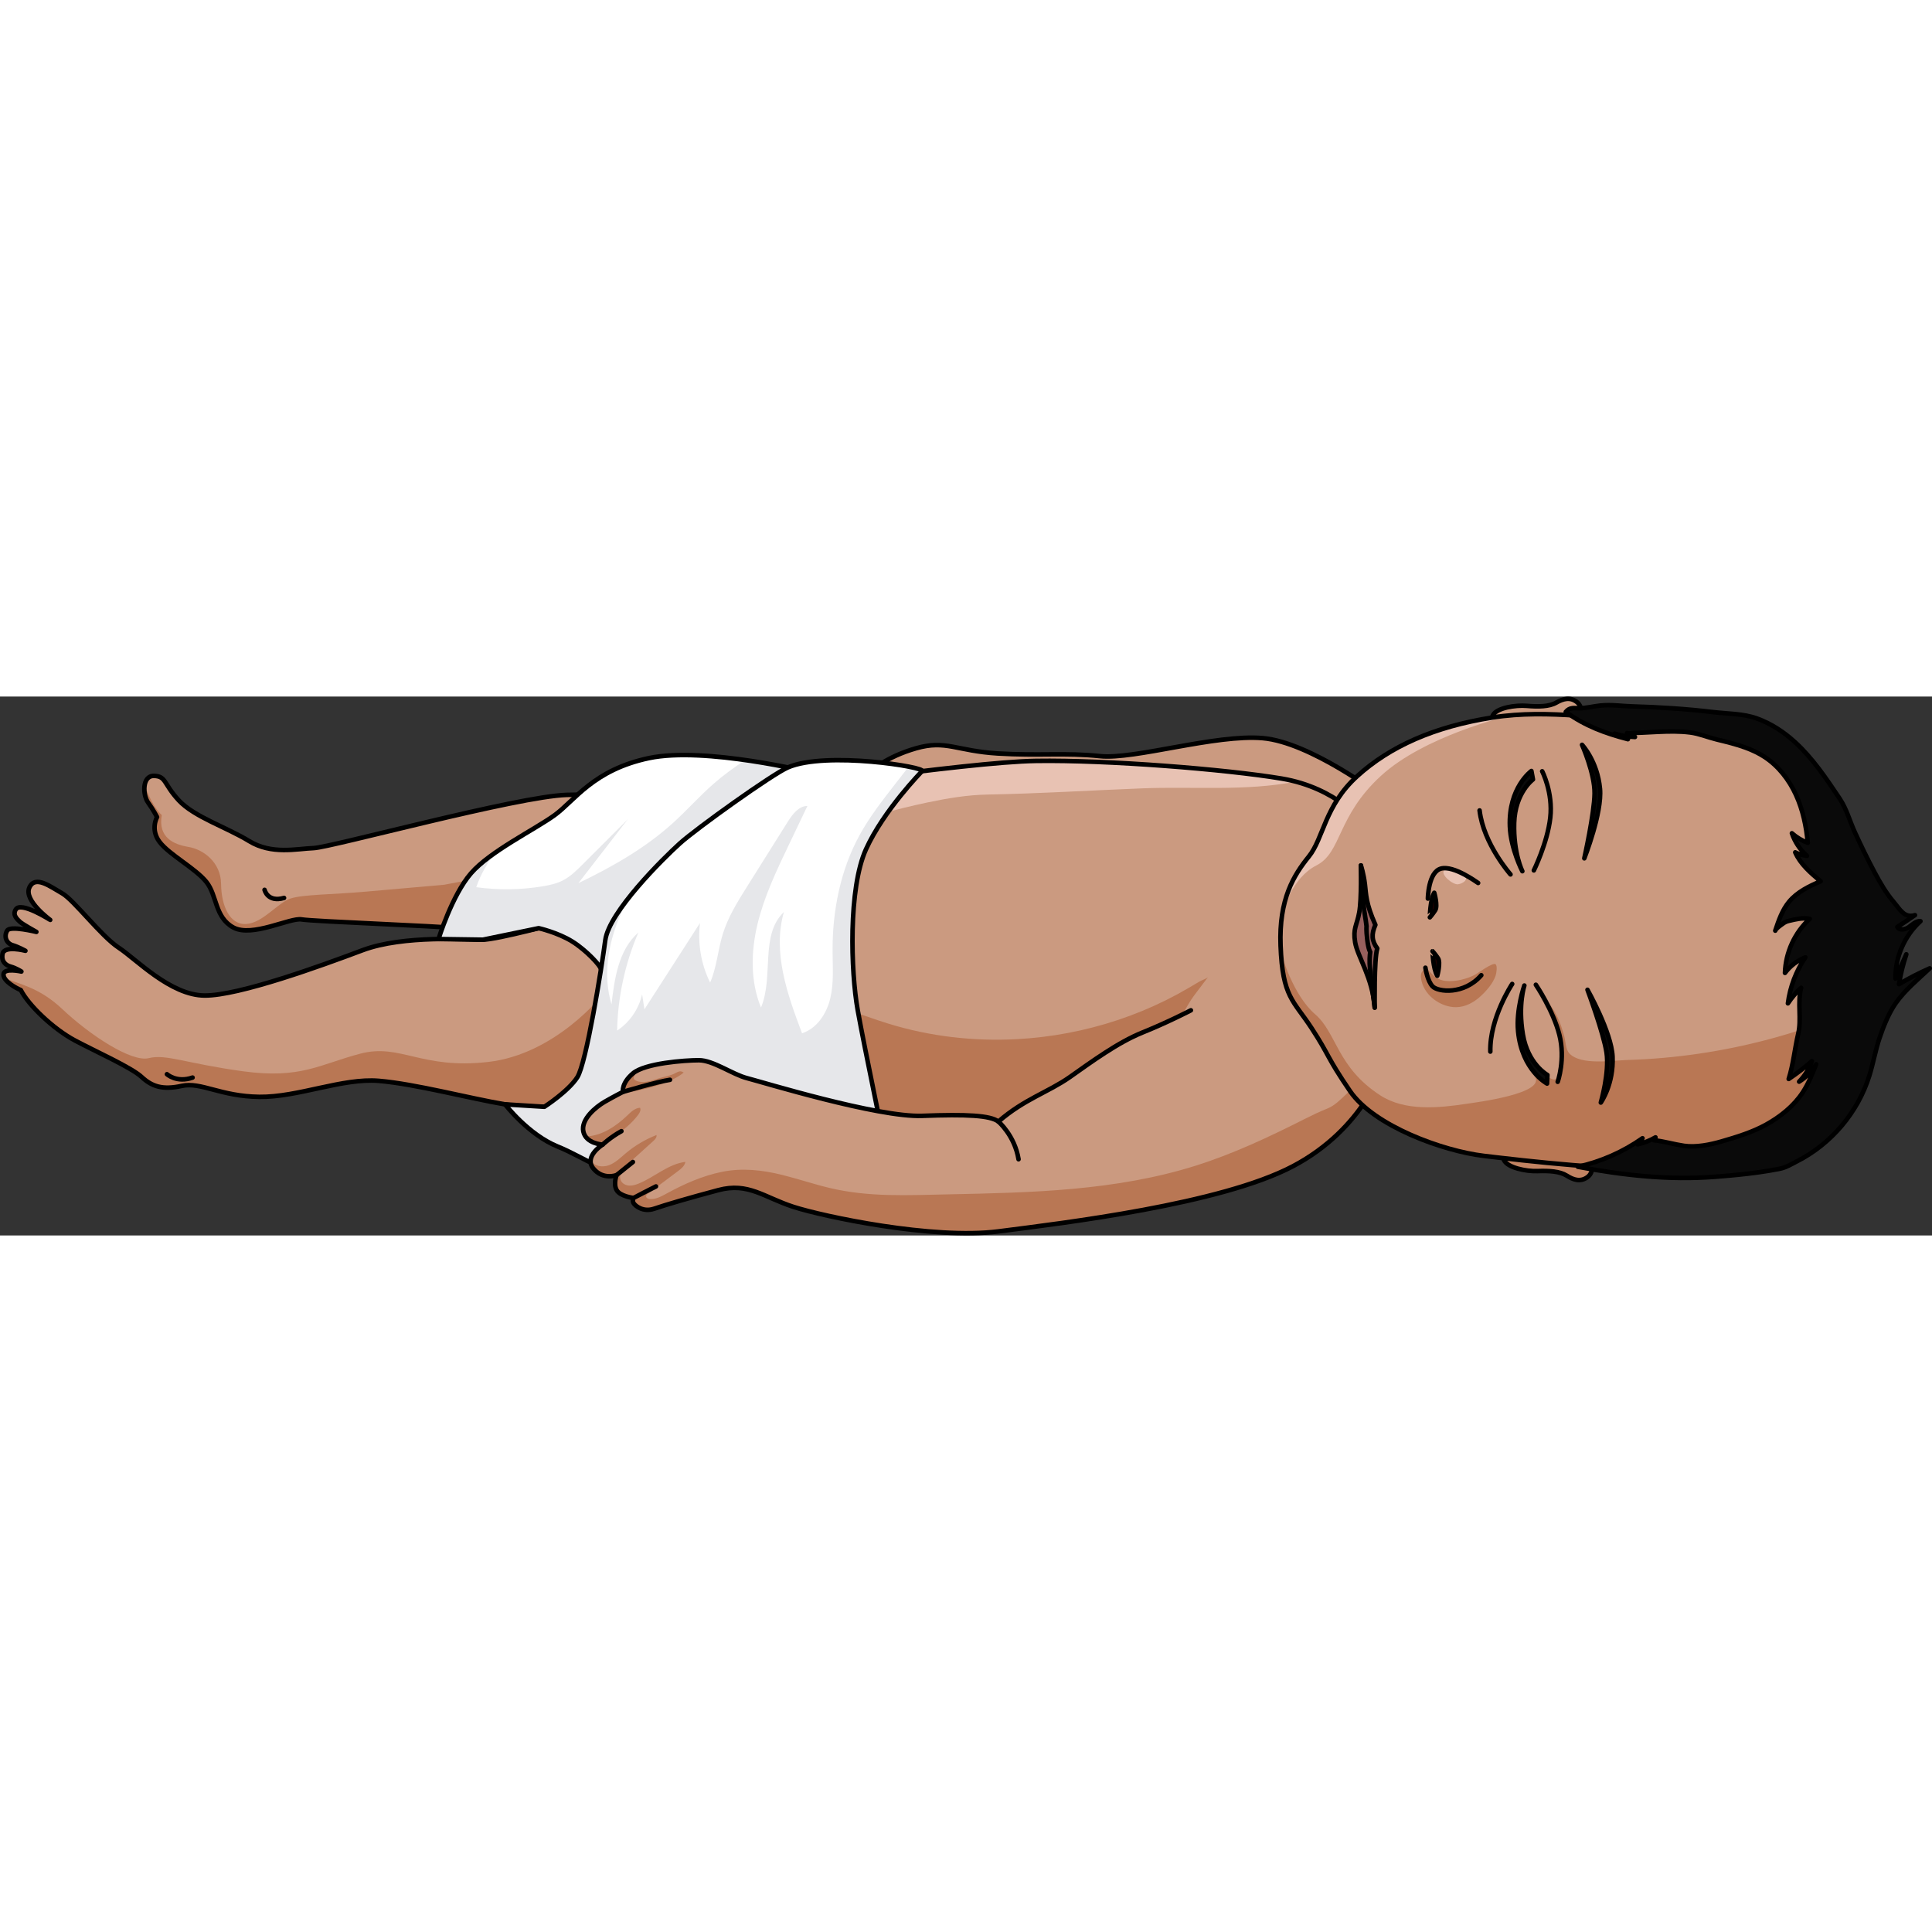 <?xml version="1.0" encoding="utf-8"?>
<!-- Created by: Science Figures, www.sciencefigures.org, Generator: Science Figures Editor -->
<svg version="1.1" id="Layer_1" xmlns="http://www.w3.org/2000/svg" xmlns:xlink="http://www.w3.org/1999/xlink" 
	 width="800px" height="800px" viewBox="0 0 424.974 118.543" enable-background="new 0 0 424.974 118.543"
	 xml:space="preserve">
<rect x="0" y="0" width="424.974" height="118.543" fill="#333333" stroke="none"/>
<g>
	<g>
		<path fill="#CB9A80" d="M303.55,21.7c0,0-15.354-11.637-25.771-12.547c-10.417-0.91-28.227,4.755-35.83,3.955
			c-7.603-0.8-13.389-0.034-22.489-0.588c-9.1-0.554-11.375-3.027-17.96-1.136s-10.075,5.002-11.098,5.982
			c0,0-7.203,2.861-7.712,5.266s4.221,5.802,4.221,5.802l85.21,2.4l10.48,2.007l10.543,1.015l8.411-4.722l3.272-6.861"/>
		<path fill="#B97754" d="M295.817,26.135c0,0-11.161-6.898-17.804-8.234s-18.838-3.11-35.883-1.321
			c-17.045,1.789-29.214-0.071-35.604,0.235c-3.257,0.156-9.852,0.106-15.539,0.019c-0.242,0.212-0.44,0.395-0.584,0.533
			c0,0-6.033,2.402-7.437,4.654l1.742,4.511c1.089,1.099,2.205,1.903,2.205,1.903l85.21,2.4l10.48,2.008l9.806,0.944L295.817,26.135
			z"/>
		<path fill="none" stroke="#000000" stroke-linecap="round" stroke-linejoin="round" stroke-miterlimit="10" d="M303.55,21.7
			c0,0-15.354-11.637-25.771-12.547c-10.417-0.91-28.227,4.755-35.83,3.955c-7.603-0.8-13.389-0.034-22.489-0.588
			c-9.1-0.554-11.375-3.027-17.96-1.136s-10.075,5.002-11.098,5.982c0,0-7.203,2.861-7.712,5.266s4.221,5.802,4.221,5.802l85.21,2.4
			l10.48,2.007l10.543,1.015l8.411-4.722l3.272-6.861"/>
	</g>
	<g>
		<g>
			<g>
				<g>
					<path fill="#CB9A80" d="M300.039,44.054l0.067-16.109c0,0-5.883-7.855-18.208-9.906s-38.339-4.119-53.999-3.881
						s-62.033,7.412-66.888,7.597c-4.856,0.185-26.336-0.412-36.326-0.122c-10.824,0.313-51.912,11.559-55.689,11.703
						c-3.777,0.144-9.228,1.502-14.208-1.55s-12.089-5.302-15.471-8.955s-2.724-5.299-5.428-5.376
						c-2.704-0.077-2.475,4.256-1.321,5.852c1.154,1.596,1.981,3.205,1.981,3.205s-1.538,2.683,0.536,5.447
						c2.074,2.764,7.876,5.822,10.286,8.792s1.829,7.803,5.96,10.05c4.131,2.248,12.489-2.226,15.021-1.776
						c2.532,0.45,30.252,1.452,33.981,1.936c3.728,0.483,31.173-8.174,30.791-6.738s-7.665,5.432-7.665,5.432
						s-14.069,3.817-17.239,3.829c-3.17,0.012-17.427-1.084-26.481,2.323S52.566,65.809,45.02,65.769S29.954,57.76,26.113,55.248
						c-3.842-2.512-9.874-10.513-12.435-11.958c-2.561-1.445-5.95-4.096-7.224-1.26s4.587,7.103,4.587,7.103
						S4.587,44.98,3.46,46.841c-0.77,1.271,0.386,2.176,0.905,2.693c0.52,0.517,3.634,2.237,3.634,2.237s-5.727-1.428-6.41-0.303
						c-0.83,1.366-0.114,2.842,1.166,3.219c1.279,0.377,2.836,1.237,2.836,1.237s-4.649-1.235-5.027,0.672
						c-0.332,1.675,0.682,2.518,1.823,2.826s2.318,1.065,2.318,1.065s-3.872-0.888-3.937,0.632c-0.065,1.52,2.876,3.068,3.809,3.445
						c1.702,3.347,7.139,8.551,11.914,11.095s12.405,5.926,14.672,8.026c2.267,2.1,4.593,2.886,8.822,1.959
						c4.229-0.927,8.507,2.299,17.04,2.411s18.318-4.198,26.326-3.52s19.828,3.835,27.751,5.173s32.802-0.223,32.802-0.223
						l68.422,12.743l35.019-3.537l30.754-4.213l26.152-13.39l0.971-19.177l-2.019-8.271L300.039,44.054z"/>
					<path fill="#E8C2B3" d="M285.023,18.714c-0.992-0.264-2.033-0.493-3.126-0.675c-12.325-2.051-38.339-4.119-53.999-3.881
						c-9.592,0.146-30.705,2.893-46.744,5.044c-0.881,0.386-1.757,0.784-2.622,1.21l4.661,8.723
						c6.795-2.39,13.743-4.345,20.792-5.83c4.355-0.918,8.768-1.662,13.219-1.745c11.389-0.212,22.76-0.922,34.14-1.367
						C262.491,19.756,274.047,20.866,285.023,18.714z"/>
					<path fill="#B97754" d="M97.692,41.4c0,0-9.797,0.849-17.145,1.507C73.2,43.565,66.68,43.518,63.9,44.428
						c-2.78,0.911-6.042,5.341-9.705,5.601c-3.663,0.261-5.514-3.978-5.563-8.787c-0.05-4.809-3.91-7.61-7.148-8.157
						c-3.238-0.546-6.779-2.02-5.897-7.013c-1.719-1.576-2.987-4.428-3.762-6.593c-0.224,1.328,0.124,2.969,0.743,3.826
						c1.154,1.596,1.981,3.205,1.981,3.205s-1.538,2.683,0.536,5.447c2.074,2.764,7.876,5.822,10.286,8.792
						c2.41,2.97,1.829,7.803,5.96,10.05c4.132,2.248,12.489-2.226,15.021-1.776c2.532,0.45,30.252,1.452,33.981,1.936
						c1.251,0.162,27.373-6.385,30.134-6.885l2.467-9.297L97.692,41.4z"/>
					<path fill="#B97754" d="M107.42,80.372c-14.814,1.703-19.327-4.156-28.218-1.806c-8.891,2.35-13.056,5.595-25.722,3.866
						c-12.666-1.73-16.902-3.847-20.753-2.895c-3.851,0.951-13.064-5.148-19.045-10.809c-5.231-4.951-9.884-5.522-12.721-6.866
						c0.657,1.252,2.834,2.386,3.615,2.701c1.702,3.347,7.139,8.551,11.914,11.095c4.775,2.545,12.405,5.926,14.672,8.026
						c2.267,2.1,4.593,2.886,8.822,1.959c4.229-0.927,8.507,2.299,17.04,2.411c8.533,0.111,18.318-4.198,26.326-3.52
						c8.008,0.678,19.828,3.835,27.751,5.173c4.368,0.737,13.886,0.594,21.551,0.317l9.295-10.97l1.194-7.486l-10.68-5.892
						C132.46,65.674,122.233,78.668,107.42,80.372z"/>
					<path fill="#B97754" d="M177.001,66.267c6.337,1.173,12.298,3.802,18.457,5.698c9.114,2.806,18.728,3.91,28.245,3.397
						c7.558-0.407,15.062-1.831,22.242-4.229c3.587-1.198,7.093-2.64,10.482-4.319c1.694-0.84,3.358-1.739,4.989-2.696
						c0.808-0.474,1.621-0.949,2.422-1.429c0.43-0.257,1.648-0.663,1.901-0.996c-0.796,1.051-1.592,2.101-2.388,3.152
						c-0.461,0.608-0.921,1.216-1.342,1.852c-0.522,0.788-0.981,1.616-1.439,2.443c-0.545,0.983-1.021,2.286-1.764,3.127
						c-0.722,0.818-1.846,1.453-2.668,2.192c-1.773,1.594-3.415,3.326-5.098,5.012c-5.157,5.163-10.732,9.91-16.651,14.177
						c-5.434,3.917-11.221,7.461-17.572,9.593c-6.024,2.022-12.564,2.724-18.786,1.438c-7.439-1.537-14.24-5.969-18.65-12.153
						c-4.411-6.184-6.386-14.058-5.416-21.592"/>
					<path fill="none" stroke="#000000" stroke-linecap="round" stroke-linejoin="round" stroke-miterlimit="10" d="M300.039,44.054
						l0.067-16.109c0,0-5.883-7.855-18.208-9.906s-38.339-4.119-53.999-3.881s-62.033,7.412-66.888,7.597
						c-4.856,0.185-26.336-0.412-36.326-0.122c-10.824,0.313-51.912,11.559-55.689,11.703c-3.777,0.144-9.228,1.502-14.208-1.55
						s-12.089-5.302-15.471-8.955s-2.724-5.299-5.428-5.376c-2.704-0.077-2.475,4.256-1.321,5.852
						c1.154,1.596,1.981,3.205,1.981,3.205s-1.538,2.683,0.536,5.447c2.074,2.764,7.876,5.822,10.286,8.792s1.829,7.803,5.96,10.05
						c4.131,2.248,12.489-2.226,15.021-1.776c2.532,0.45,30.252,1.452,33.981,1.936c3.728,0.483,31.173-8.174,30.791-6.738
						s-7.665,5.432-7.665,5.432s-14.069,3.817-17.239,3.829c-3.17,0.012-17.427-1.084-26.481,2.323S52.566,65.809,45.02,65.769
						S29.954,57.76,26.113,55.248c-3.842-2.512-9.874-10.513-12.435-11.958c-2.561-1.445-5.95-4.096-7.224-1.26
						s4.587,7.103,4.587,7.103S4.587,44.98,3.46,46.841c-0.77,1.271,0.386,2.176,0.905,2.693c0.52,0.517,3.634,2.237,3.634,2.237
						s-5.727-1.428-6.41-0.303c-0.83,1.366-0.114,2.842,1.166,3.219c1.279,0.377,2.836,1.237,2.836,1.237s-4.649-1.235-5.027,0.672
						c-0.332,1.675,0.682,2.518,1.823,2.826s2.318,1.065,2.318,1.065s-3.872-0.888-3.937,0.632c-0.065,1.52,2.876,3.068,3.809,3.445
						c1.702,3.347,7.139,8.551,11.914,11.095s12.405,5.926,14.672,8.026c2.267,2.1,4.593,2.886,8.822,1.959
						c4.229-0.927,8.507,2.299,17.04,2.411s18.318-4.198,26.326-3.52s19.828,3.835,27.751,5.173s32.802-0.223,32.802-0.223
						l68.422,12.743l35.019-3.537l30.754-4.213l26.152-13.39l0.971-19.177l-2.019-8.271L300.039,44.054z"/>
				</g>
				<path fill="none" stroke="#000000" stroke-linecap="round" stroke-linejoin="round" stroke-miterlimit="10" d="M219.613,93.494
					c0,0-0.182,4.807,0.97,8.417"/>
				<g>
					<path fill="#E8C2B3" d="M183.807,30.282l-0.614-1.148c-0.179,0.063-0.362,0.119-0.541,0.182
						C182.8,29.828,183.277,30.228,183.807,30.282z"/>
				</g>
				<path fill="#FFFFFF" d="M132.189,60.008c0.093-0.585-3.119-4.139-6.323-6.13s-7.378-2.927-7.378-2.927l-12.269,2.532
					l-9.76-0.141c0,0,2.95-9.622,7.142-14.461s13.972-9.589,18.378-12.776s8.523-9.985,20.801-12.567s35.589,3.169,35.589,3.169
					l-3.649,11.157l-20.56,22.839L142.436,63.81L132.189,60.008z"/>
				<path opacity="0.1" fill="#000D2A" d="M163.951,13.974c-2.456,1.589-4.82,3.308-7.021,5.242
					c-3.104,2.727-5.853,5.836-8.916,8.61c-6.108,5.532-13.364,9.643-20.787,13.222c3.625-4.687,7.25-9.375,10.876-14.062
					c-3.313,3.311-6.626,6.621-9.938,9.932c-1.332,1.331-2.694,2.685-4.373,3.54c-1.389,0.707-2.935,1.041-4.473,1.294
					c-4.808,0.79-9.736,0.852-14.562,0.183c0.962-2.78,2.427-5.382,4.287-7.662c-2.149,1.494-4.088,3.046-5.442,4.608
					c-4.192,4.839-7.142,14.461-7.142,14.461l9.76,0.141l12.269-2.532c0,0,4.174,0.937,7.378,2.927
					c3.204,1.991,6.416,5.545,6.323,6.13l10.247,3.803l11.725-13.108l6.266-6.96c4.802-9.139,9.011-18.622,13.16-28.09
					C171.028,15.131,167.646,14.502,163.951,13.974z"/>
				<path fill="none" stroke="#000000" stroke-linecap="round" stroke-linejoin="round" stroke-miterlimit="10" d="M132.189,60.008
					c0.093-0.585-3.119-4.139-6.323-6.13s-7.378-2.927-7.378-2.927l-12.269,2.532l-9.76-0.141c0,0,2.95-9.622,7.142-14.461
					s13.972-9.589,18.378-12.776s8.523-9.985,20.801-12.567s35.589,3.169,35.589,3.169l-3.649,11.157l-20.56,22.839L142.436,63.81
					L132.189,60.008z"/>
				<path fill="#FFFFFF" d="M195.011,100.742c-0.017-0.452-4.81-23.21-6.344-31.755s-2.079-26.786,1.818-35.387
					c3.898-8.601,12.339-17.188,12.339-17.188s-18.208-4.887-29.001-1.024c-3.553,1.272-20.642,13.627-24.289,16.922
					s-15.574,15.07-16.393,21.29s-4.182,27.025-6.136,30.118c-1.954,3.093-7.259,6.519-7.259,6.519l-8.645-0.531
					c0,0,5.108,6.649,11.547,9.271c6.439,2.622,9.435,5.979,20.801,7.205c11.366,1.226,41.573-2.191,41.573-2.191L195.011,100.742z"
					/>
				<path opacity="0.1" fill="#000D2A" d="M202.824,16.413c0,0-1.195-0.32-3.148-0.731c-0.952,1.224-1.903,2.447-2.855,3.671
					c-2.778,3.572-5.568,7.163-7.743,11.131c-4.256,7.766-5.993,16.746-5.941,25.601c0.021,3.445,0.298,6.943-0.501,10.295
					c-0.799,3.352-2.933,6.63-6.21,7.693c-3.249-8.565-6.541-17.882-3.99-26.68c-5.325,5.07-2.188,14.238-5.044,21.013
					c-2.367-5.761-2.224-12.308-0.763-18.363c1.461-6.055,4.165-11.726,6.85-17.345c1.375-2.877,2.749-5.754,4.124-8.631
					c-1.937,0.012-3.294,1.845-4.325,3.485c-2.967,4.725-5.934,9.45-8.901,14.174c-2.098,3.341-4.219,6.731-5.385,10.5
					c-1.09,3.524-1.321,7.309-2.789,10.694c-1.997-4.029-2.782-8.65-2.226-13.113c-4.073,6.331-8.147,12.663-12.22,18.994
					c-0.172-1.098-0.345-2.197-0.517-3.295c-0.721,3.231-2.736,6.154-5.498,7.978c0.15-7.404,1.748-14.776,4.676-21.578
					c-4.336,3.801-5.26,10.084-5.906,15.813c-1.883-6.243-0.795-13.081,1.714-19.1c0.63-1.512,1.345-2.982,2.122-4.419
					c-2.704,3.423-4.874,6.872-5.208,9.402c-0.819,6.219-4.182,27.025-6.136,30.118c-1.954,3.093-7.259,6.519-7.259,6.519
					l-8.645-0.531c0,0,5.108,6.649,11.547,9.271s9.435,5.979,20.801,7.205c11.367,1.226,41.573-2.191,41.573-2.191l9.988-3.249
					c-0.017-0.452-4.811-23.21-6.344-31.755c-1.534-8.544-2.079-26.786,1.818-35.387C194.383,25,202.824,16.413,202.824,16.413z"/>
				<path fill="none" stroke="#000000" stroke-linecap="round" stroke-linejoin="round" stroke-miterlimit="10" d="M195.011,100.742
					c-0.017-0.452-4.81-23.21-6.344-31.755s-2.079-26.786,1.818-35.387c3.898-8.601,12.339-17.188,12.339-17.188
					c1.082-0.854-21.12-4.465-29.522-0.818c-3.461,1.503-20.12,13.42-23.768,16.716s-15.574,15.07-16.393,21.29
					s-4.182,27.025-6.136,30.118c-1.954,3.093-7.259,6.519-7.259,6.519l-8.645-0.531c0,0,5.108,6.649,11.547,9.271
					c6.439,2.622,9.435,5.979,20.801,7.205c11.366,1.226,41.573-2.191,41.573-2.191L195.011,100.742z"/>
				<g>
					<path fill="#B97754" d="M291.751,29.239l0.299-0.691c-0.132,0.157-0.239,0.326-0.352,0.491
						C291.716,29.106,291.732,29.173,291.751,29.239z"/>
				</g>
				<path fill="#CB9A80" d="M304.251,81.087c0,0-3.994,13.857-19.849,22.226c-15.856,8.37-50.421,12.493-64.8,14.336
					s-38.514-3.274-45.065-5.396s-9.913-5.445-16.531-3.682c-6.618,1.762-11.638,3.242-14.083,4.081
					c-2.445,0.84-4.156-0.606-4.531-1.18c-0.375-0.574-0.045-1.174-0.045-1.174s-2.954-0.358-3.712-1.74
					c-0.758-1.382-0.008-3.292-0.008-3.292s-2.981,1.16-5.117-1.465c-2.136-2.625,2.039-5.238,2.039-5.238s-3.66-0.195-4.233-2.878
					c-0.573-2.683,2.74-5.415,4.696-6.548c1.956-1.133,4.015-2.178,4.015-2.178s-0.404-1.864,2.216-4.081
					c2.62-2.217,11.295-2.877,14.47-2.881s7.41,3.127,10.617,3.946s28.789,8.661,38.535,8.289c9.746-0.372,14.972-0.109,16.75,1.261
					c5.705-4.963,10.968-6.458,15.729-9.803c4.761-3.345,10.494-7.59,16.016-9.813c5.522-2.224,10.598-4.862,10.598-4.862"/>
				<g>
					<path fill="#B97754" d="M302.511,80.59c-1.929,2.427-4.041,4.709-6.315,6.816c-1.288,1.194-2.594,2.57-4.234,3.223
						c-1.752,0.697-3.418,1.502-5.115,2.36c-7.689,3.885-15.517,7.573-23.746,10.176c-8.79,2.78-17.928,4.282-27.094,5.12
						c-9.063,0.829-18.167,1.023-27.261,1.212c-8.9,0.185-17.56,0.678-26.3-1.414c-3.487-0.834-6.89-1.988-10.369-2.853
						c-4.384-1.09-8.814-1.588-13.276-0.679c-4.294,0.875-8.347,2.674-12.174,4.771c-1.158,0.635-2.395,1.321-3.711,1.203
						c-0.361-0.032-0.796-0.218-0.801-0.581c-0.004-0.263,0.227-0.461,0.438-0.618c2.195-1.646,4.389-3.291,6.584-4.937
						c0.711-0.533,1.476-1.153,1.619-2.029c-3.767,0.458-6.745,3.337-10.261,4.764c-0.657,0.267-1.354,0.486-2.063,0.452
						c-0.709-0.034-1.436-0.362-1.794-0.975c-0.382-0.655-0.271-1.508,0.09-2.176c0.36-0.668,0.933-1.191,1.496-1.699
						c1.822-1.648,3.644-3.297,5.466-4.945c0.391-0.354,0.819-0.81,0.715-1.327c-2.463,0.956-4.765,2.322-6.783,4.026
						c-1.159,0.979-2.267,2.093-3.691,2.617c-1.417,0.522-3.281,0.232-4.013-1.086c-0.053,0.575,0.093,1.182,0.589,1.792
						c2.136,2.625,5.117,1.465,5.117,1.465s-0.75,1.91,0.008,3.292c0.758,1.382,3.712,1.74,3.712,1.74s-0.33,0.601,0.045,1.174
						c0.375,0.574,2.086,2.02,4.531,1.18c2.445-0.84,7.464-2.319,14.082-4.081c6.619-1.762,9.98,1.56,16.532,3.682
						c6.551,2.122,30.686,7.239,45.065,5.396c14.379-1.843,48.945-5.967,64.8-14.336c15.856-8.37,19.85-22.226,19.85-22.226
						L302.511,80.59z"/>
					<path fill="#B97754" d="M130.242,100.943c3.107-3.306,7.479-5.338,10.174-8.991c0.323-0.437,0.627-1.019,0.367-1.496
						c-1.114,0.049-1.992,0.916-2.796,1.689c-2.531,2.433-5.726,4.538-9.194,4.626c1.161,1.649,3.753,1.793,3.753,1.793
						S130.957,99.562,130.242,100.943z"/>
					<path fill="#B97754" d="M140.333,82.2c-0.425,0.209-0.8,0.433-1.091,0.679c-2.62,2.217-2.216,4.081-2.216,4.081
						s-0.621,0.316-1.493,0.781c0.091-0.024,0.182-0.052,0.273-0.076c3.359-0.862,6.838-1.311,10.075-2.557
						c1.528-0.588,3.249-1.335,4.505-2.399c-0.882-0.618-1.434-0.009-2.23,0.33c-1.1,0.467-2.372,0.651-3.512,1.028
						c-1.551,0.513-3.279,1.111-4.758,0.416c-0.217-0.102-0.443-0.259-0.482-0.497c-0.024-0.146,0.029-0.292,0.086-0.428
						C139.697,83.064,139.995,82.615,140.333,82.2z"/>
				</g>
				<path fill="none" stroke="#000000" stroke-linecap="round" stroke-linejoin="round" stroke-miterlimit="10" d="M304.251,81.087
					c0,0-3.994,13.857-19.849,22.226c-15.856,8.37-50.421,12.493-64.8,14.336s-38.514-3.274-45.065-5.396s-9.913-5.445-16.531-3.682
					c-6.618,1.762-11.638,3.242-14.083,4.081c-2.445,0.84-4.156-0.606-4.531-1.18c-0.375-0.574-0.045-1.174-0.045-1.174
					s-2.954-0.358-3.712-1.74c-0.758-1.382-0.008-3.292-0.008-3.292s-2.981,1.16-5.117-1.465c-2.136-2.625,2.039-5.238,2.039-5.238
					s-3.66-0.195-4.233-2.878c-0.573-2.683,2.74-5.415,4.696-6.548c1.956-1.133,4.015-2.178,4.015-2.178s-0.404-1.864,2.216-4.081
					c2.62-2.217,11.295-2.877,14.47-2.881s7.41,3.127,10.617,3.946s28.789,8.661,38.535,8.289c9.746-0.372,14.972-0.109,16.75,1.261
					c5.705-4.963,10.968-6.458,15.729-9.803c4.761-3.345,10.494-7.59,16.016-9.813c5.522-2.224,10.598-4.862,10.598-4.862"/>
				<path fill="none" stroke="#000000" stroke-linecap="round" stroke-linejoin="round" stroke-miterlimit="10" d="M219.613,93.494
					c0,0,3.58,3.057,4.433,8.285"/>
				<path fill="none" stroke="#000000" stroke-linecap="round" stroke-linejoin="round" stroke-miterlimit="10" d="M132.548,98.564
					c0,0,1.817-1.701,4.142-2.956"/>
				
					<line fill="none" stroke="#000000" stroke-linecap="round" stroke-linejoin="round" stroke-miterlimit="10" x1="135.626" y1="105.267" x2="139.214" y2="102.386"/>
				<path fill="none" stroke="#000000" stroke-linecap="round" stroke-linejoin="round" stroke-miterlimit="10" d="M137.026,86.96
					c0,0,7.649-2.264,10.345-2.652"/>
				<path fill="none" stroke="#000000" stroke-linecap="round" stroke-linejoin="round" stroke-miterlimit="10" d="M139.346,110.299
					c0,0,4.255-2.229,4.941-2.541"/>
				<path fill="none" stroke="#000000" stroke-linecap="round" stroke-linejoin="round" stroke-miterlimit="10" d="M36.718,83.071
					c0,0,2.129,1.972,5.641,0.743"/>
			</g>
			<g>
				<path fill="#CB9A80" d="M347.68,4.62c0,0,0.7-2.193-0.788-3.385c-1.487-1.192-3.03-0.771-4.578,0.112s-3.949,0.919-6.46,0.703
					c-2.511-0.215-6.644,0.439-7.475,2.068c-0.831,1.629,0.769,3.057,0.979,3.179s7.67-0.557,7.67-0.557l6.463,0.147L347.68,4.62z"
					/>
				<path fill="#C18362" stroke="#000000" stroke-linecap="round" stroke-linejoin="round" stroke-miterlimit="10" d="
					M350.136,102.365c0,0,0.597,2.223-0.944,3.344c-1.541,1.121-3.063,0.629-4.568-0.325s-3.902-1.102-6.42-1.003
					s-6.617-0.748-7.371-2.413s0.91-3.018,1.126-3.13s7.636,0.914,7.636,0.914l6.463,0.154L350.136,102.365z"/>
				<path fill="none" stroke="#000000" stroke-linecap="round" stroke-linejoin="round" stroke-miterlimit="10" d="M347.68,4.62
					c0,0,0.7-2.193-0.788-3.385c-1.487-1.192-3.03-0.771-4.578,0.112s-3.949,0.919-6.46,0.703c-2.511-0.215-6.644,0.439-7.475,2.068
					c-0.831,1.629,0.769,3.057,0.979,3.179s7.67-0.557,7.67-0.557l6.463,0.147L347.68,4.62z"/>
				<path fill="#CB9A80" d="M281.682,54.822c-0.402-10.273,2.934-15.576,6.204-19.616s3.463-11.178,10.664-17.706
					c7.201-6.528,16.898-10.858,29.692-12.883c12.793-2.025,24.888,0.767,36.27,0.403s29.534,0.638,40.953,22.436
					s10.775,37.942,1.471,57.963c-9.304,20.02-25.454,17.622-38.336,18.356c-12.882,0.734-33.298-1.677-42.229-2.74
					c-8.931-1.062-24.155-6.55-29.418-14.259c-5.262-7.709-4.445-7.712-8.454-13.845C284.49,66.798,282.126,66.165,281.682,54.822z"
					/>
				<path fill="#E8C2B3" d="M321.742,38.918c0,0-3.077-1.661-4.047-0.729c-0.97,0.932,1.875,3.25,3.018,3.106
					C321.856,41.151,323.43,40.107,321.742,38.918z"/>
				<path fill="#E8C2B3" d="M332.243,4.14c-1.327,0.115-2.659,0.265-4.002,0.477c-12.794,2.025-22.491,6.355-29.692,12.883
					c-7.201,6.528-7.394,13.666-10.664,17.706c-2.411,2.979-4.852,6.652-5.81,12.49c0.155-0.612,2.07-7.788,7.48-10.543
					c5.653-2.879,4.416-10.744,14.23-19.734C313.297,8.705,331.152,4.397,332.243,4.14z"/>
				<path fill="#B97754" d="M324.618,61.091c-1.655,0.971-4.522,1.718-6.653,1.462c-3.049-0.366-3.757-3.147-4.445-2.698
					c-0.453,0.296-0.841,0.703-0.939,1.236c-0.098,0.533,0.002,1.081,0.136,1.606c0.825,3.23,4.285,5.661,7.579,5.633
					c1.978-0.017,3.847-1.007,5.307-2.341c1.349-1.233,2.809-2.872,3.396-4.636c0.15-0.449,0.448-2.205-0.068-2.497
					C328.309,58.504,325.248,60.722,324.618,61.091z"/>
				<path fill="#B97754" d="M370.221,103.698c12.591-0.496,27.797,0.909,36.714-18.279c1.469-3.161,5.537-9.843,3.8-13.391
					c-0.661-1.351-2.11-2.279-3.613-2.314c-1.132-0.027-2.218,0.408-3.272,0.823c-9.69,3.814-19.82,6.502-30.122,8.016
					c-5.235,0.77-10.516,1.236-15.805,1.394c-3.265,0.097-10.125,1.226-12.683-1.409c-0.854-0.879-0.831-2.54-1.129-3.691
					c-0.776-2.995-1.958-5.972-4.169-8.21c1.043,2.706,2.64,5.201,3.389,8.003c0.766,2.864,0.59,5.972-0.494,8.731
					c-0.132,0.335-0.309,0.698-0.646,0.826c-0.286,0.109-0.607,0.015-0.892-0.096c-2.131-0.833-3.785-2.639-4.783-4.697
					s-1.394-4.36-1.545-6.643c-0.097-1.466-0.128-3.038-0.981-4.234c-0.903,5.192,0.412,10.733,3.551,14.966
					c2.846,3.838-12.985,5.794-14.946,6.09c-6.116,0.925-13.532,1.687-19.001-1.868c-9.558-6.213-9.532-13.723-14.326-17.843
					c-4.793-4.119-7.483-13.097-7.535-13.945c0.553,10.285,2.891,11.078,6.765,17.005c4.008,6.133,3.191,6.136,8.454,13.845
					c5.262,7.709,20.486,13.197,29.418,14.259c8.931,1.062,29.347,3.474,42.229,2.74
					C369.134,103.745,369.675,103.72,370.221,103.698z"/>
				<path fill="none" stroke="#000000" stroke-linecap="round" stroke-linejoin="round" stroke-miterlimit="10" d="M281.682,54.822
					c-0.402-10.273,2.934-15.576,6.204-19.616s3.463-11.178,10.664-17.706c7.201-6.528,16.898-10.858,29.692-12.883
					c12.793-2.025,24.888,0.767,36.27,0.403s29.534,0.638,40.953,22.436s10.775,37.942,1.471,57.963
					c-9.304,20.02-25.454,17.622-38.336,18.356c-12.882,0.734-33.298-1.677-42.229-2.74c-8.931-1.062-24.155-6.55-29.418-14.259
					c-5.262-7.709-4.445-7.712-8.454-13.845C284.49,66.798,282.126,66.165,281.682,54.822z"/>
				<path fill="#0A0A0A" stroke="#000000" stroke-linecap="round" stroke-linejoin="round" stroke-miterlimit="10" d="
					M334.863,38.423c0,0-1.995-3.954-1.797-10.622c0.198-6.668,4.133-9.566,4.133-9.566l-0.343-1.861c0,0-5.069,3.644-4.738,12.202
					C332.307,33.464,334.863,38.423,334.863,38.423z"/>
				<path fill="none" stroke="#000000" stroke-linecap="round" stroke-linejoin="round" stroke-miterlimit="10" d="M339.229,16.438
					c0,0,2.409,4.658,1.78,10.214c-0.63,5.556-3.616,11.592-3.616,11.592"/>
				<path fill="none" stroke="#000000" stroke-linecap="round" stroke-linejoin="round" stroke-miterlimit="10" d="M332.26,39.129
					c0,0-5.952-6.728-6.802-14.078"/>
				<path fill="none" stroke="#000000" stroke-linecap="round" stroke-linejoin="round" stroke-miterlimit="10" d="M325.135,41.009
					c-0.246-0.134-5.33-3.919-8.164-3.164c-2.834,0.755-2.884,6.594-2.884,6.594"/>
				<path fill="#230000" stroke="#000000" stroke-linecap="round" stroke-linejoin="round" stroke-miterlimit="10" d="
					M315.485,43.16c0,0,0.835,2.888,0.216,3.838c-0.619,0.949-1.179,1.569-1.179,1.569S314.564,44.795,315.485,43.16z"/>
				<path fill="#230000" stroke="#000000" stroke-linecap="round" stroke-linejoin="round" stroke-miterlimit="10" d="
					M316.147,61.415c0,0,0.794-2.9,0.162-3.84s-1.201-1.552-1.201-1.552S315.203,59.793,316.147,61.415z"/>
				<path fill="none" stroke="#000000" stroke-linecap="round" stroke-linejoin="round" stroke-miterlimit="10" d="M325.835,61.301
					c-3.802,4.372-9.537,3.689-10.712,2.463s-1.583-4.115-1.583-4.115"/>
				<path fill="#98605E" stroke="#000000" stroke-linecap="round" stroke-linejoin="round" stroke-miterlimit="10" d="
					M302.389,68.423c0.014,0.198-0.186-10.659,0.569-13.012c-1.244-1.701-1.326-3.128-0.421-5.186
					c-2.113-4.748-2.037-6.684-2.306-8.952c-0.269-2.267-0.879-4.124-0.879-4.124s0.169,7.36-0.354,10.294
					c-0.522,2.933-1.432,3.511-0.912,6.63C298.606,57.191,301.941,61.877,302.389,68.423z"/>
				<path fill="none" stroke="#000000" stroke-linecap="round" stroke-linejoin="round" stroke-miterlimit="10" d="M302.389,68.423
					c0,0-1.062-8.008-1.105-9.654s0.124-2.582,0.124-2.582s-0.388-0.458-0.658-2.721c-0.27-2.263-0.154-2.915-0.154-2.915
					s-0.25-1.995-0.486-3.315c-0.236-1.32-0.759-10.088-0.759-10.088"/>
				<path fill="#0A0A0A" stroke="#000000" stroke-linecap="round" stroke-linejoin="round" stroke-miterlimit="10" d="
					M348.493,35.588c0,0,3.942-10.002,3.447-15.308c-0.566-6.075-3.944-9.663-3.944-9.663s2.808,6.268,2.755,10.704
					S348.493,35.588,348.493,35.588z"/>
				<path fill="#0A0A0A" stroke="#000000" stroke-linecap="round" stroke-linejoin="round" stroke-miterlimit="10" d="
					M335.305,63.566c0,0-1.434,4.19-0.325,10.768c1.109,6.578,5.404,8.91,5.404,8.91l-0.085,1.89c0,0-5.52-2.915-6.364-11.438
					C333.452,68.828,335.305,63.566,335.305,63.566z"/>
				<path fill="none" stroke="#000000" stroke-linecap="round" stroke-linejoin="round" stroke-miterlimit="10" d="M342.641,84.746
					c0,0,1.749-4.944,0.364-10.362c-1.385-5.418-5.17-10.988-5.17-10.988"/>
				<path fill="none" stroke="#000000" stroke-linecap="round" stroke-linejoin="round" stroke-miterlimit="10" d="M332.63,63.223
					c0,0-4.974,7.48-4.81,14.877"/>
				<path fill="#0A0A0A" stroke="#000000" stroke-linecap="round" stroke-linejoin="round" stroke-miterlimit="10" d="
					M349.195,64.508c0,0,5.275,9.368,5.512,14.691c0.271,6.095-2.583,10.112-2.583,10.112s1.923-6.594,1.262-10.981
					C352.725,73.944,349.195,64.508,349.195,64.508z"/>
				<path fill="#0A0A0A" d="M358.081,9.382c-1.033-0.269-2.028-0.682-2.947-1.224c1.462,0.435,2.978,0.683,4.502,0.738
					c-0.58-0.291-1.161-0.582-1.741-0.874c0.325,0.163,1.17-0.009,1.539-0.019c0.61-0.015,1.22-0.04,1.829-0.068
					c1.177-0.054,2.353-0.124,3.529-0.176c2.318-0.103,4.652-0.149,6.96,0.141c2.034,0.255,3.839,1.049,5.825,1.534
					c2.165,0.528,4.34,1.048,6.433,1.821c1.449,0.535,2.856,1.194,4.149,2.042c3.049,1.999,5.366,5,6.885,8.314
					c1.519,3.314,2.275,6.938,2.604,10.569c-1.28-0.48-2.471-1.2-3.491-2.11c0.648,1.906,1.8,3.639,3.308,4.973
					c-0.894-0.109-1.769-0.371-2.576-0.77c1.146,2.61,3.403,4.536,5.588,6.367c-2.568,1.089-5.174,2.357-6.951,4.507
					c-1.503,1.819-2.282,4.113-3.03,6.351c0.175-0.524,1.189-1.172,1.616-1.497c0.498-0.379,0.872-0.545,1.461-0.681
					c1.53-0.355,2.924-0.704,4.509-0.422c-3.308,3.022-5.322,7.417-5.451,11.895c1.139-1.524,2.71-2.72,4.482-3.412
					c-2.045,3.007-3.371,6.5-3.835,10.107c0.826-1.25,1.804-2.399,2.904-3.416c-0.857,3.334,0.14,6.832-0.638,10.125
					c-0.775,3.278-1.065,6.667-2.095,9.923c1.786-1.189,3.491-2.499,5.101-3.917c-0.586,1.686-1.552,3.239-2.806,4.51
					c1.526-0.963,2.822-2.289,3.75-3.837c-0.839,2.121-1.686,4.258-2.934,6.167c-1.989,3.041-4.924,5.37-8.101,7.134
					c-2.995,1.662-6.475,2.725-9.763,3.677c-2.533,0.734-5.642,1.364-8.288,0.971c-2.212-0.328-4.335-0.977-6.621-1.235
					c0.121-0.207,0.243-0.414,0.364-0.622c-1.223,0.713-2.559,1.231-3.943,1.529c0.362-0.446,0.725-0.893,1.087-1.339
					c-4.263,3.005-9.128,5.152-14.221,6.275c10.069,1.885,19.962,2.991,30.193,2.201c3.156-0.243,6.311-0.528,9.446-0.965
					c1.567-0.218,3.129-0.474,4.682-0.78c1.523-0.3,2.458-0.941,3.83-1.633c7.542-3.805,13.435-10.756,15.956-18.819
					c0.859-2.747,1.34-5.603,2.253-8.332c0.836-2.502,2.037-5.486,3.552-7.646c1.983-2.828,4.966-5.33,7.486-7.672
					c-2.317,1.027-4.575,2.189-6.758,3.477c0.354-2.229,0.894-4.428,1.613-6.568c-0.795,1.781-1.591,3.562-2.386,5.343
					c-0.065-4.728,1.989-9.445,5.495-12.617c-0.962-0.097-1.742,0.7-2.525,1.268c-0.782,0.568-2.077,0.842-2.565,0.008
					c1.295-0.869,2.607-1.717,3.882-2.614c-2.32,0.768-3.373-1.358-4.697-2.912c-1.661-1.949-2.95-4.184-4.154-6.433
					c-1.548-2.894-2.978-5.849-4.348-8.831c-1.165-2.534-1.826-5.15-3.367-7.459c-2.943-4.409-5.926-8.866-9.843-12.438
					c-2.411-2.199-5.205-4.04-8.281-5.159c-3.081-1.121-6.444-1.043-9.686-1.429c-5.877-0.7-11.789-1.085-17.705-1.249
					c-2.48-0.068-4.717-0.452-7.195-0.184c-1.449,0.157-2.982,0.555-4.434,0.573c-1.196,0.015-2.198-0.294-3.102,0.815
					C348.662,6.455,353.055,8.075,358.081,9.382z"/>
				<path fill="none" stroke="#000000" stroke-linecap="round" stroke-linejoin="round" stroke-miterlimit="10" d="M358.081,9.382
					c-1.033-0.269-2.028-0.682-2.947-1.224c1.462,0.435,2.978,0.683,4.502,0.738c-0.58-0.291-1.161-0.582-1.741-0.874
					c0.325,0.163,1.17-0.009,1.539-0.019c0.61-0.015,1.22-0.04,1.829-0.068c1.177-0.054,2.353-0.124,3.529-0.176
					c2.318-0.103,4.652-0.149,6.96,0.141c2.034,0.255,3.839,1.049,5.825,1.534c2.165,0.528,4.34,1.048,6.433,1.821
					c1.449,0.535,2.856,1.194,4.149,2.042c3.049,1.999,5.366,5,6.885,8.314c1.519,3.314,2.275,6.938,2.604,10.569
					c-1.28-0.48-2.471-1.2-3.491-2.11c0.648,1.906,1.8,3.639,3.308,4.973c-0.894-0.109-1.769-0.371-2.576-0.77
					c1.146,2.61,3.403,4.536,5.588,6.367c-2.568,1.089-5.174,2.357-6.951,4.507c-1.503,1.819-2.282,4.113-3.03,6.351
					c0.175-0.524,1.189-1.172,1.616-1.497c0.498-0.379,0.872-0.545,1.461-0.681c1.53-0.355,2.924-0.704,4.509-0.422
					c-3.308,3.022-5.322,7.417-5.451,11.895c1.139-1.524,2.71-2.72,4.482-3.412c-2.045,3.007-3.371,6.5-3.835,10.107
					c0.826-1.25,1.804-2.399,2.904-3.416c-0.857,3.334,0.14,6.832-0.638,10.125c-0.775,3.278-1.065,6.667-2.095,9.923
					c1.786-1.189,3.491-2.499,5.101-3.917c-0.586,1.686-1.552,3.239-2.806,4.51c1.526-0.963,2.822-2.289,3.75-3.837
					c-0.839,2.121-1.686,4.258-2.934,6.167c-1.989,3.041-4.924,5.37-8.101,7.134c-2.995,1.662-6.475,2.725-9.763,3.677
					c-2.533,0.734-5.642,1.364-8.288,0.971c-2.212-0.328-4.335-0.977-6.621-1.235c0.121-0.207,0.243-0.414,0.364-0.622
					c-1.223,0.713-2.559,1.231-3.943,1.529c0.362-0.446,0.725-0.893,1.087-1.339c-4.263,3.005-9.128,5.152-14.221,6.275
					c10.069,1.885,19.962,2.991,30.193,2.201c3.156-0.243,6.311-0.528,9.446-0.965c1.567-0.218,3.129-0.474,4.682-0.78
					c1.523-0.3,2.458-0.941,3.83-1.633c7.542-3.805,13.435-10.756,15.956-18.819c0.859-2.747,1.34-5.603,2.253-8.332
					c0.836-2.502,2.037-5.486,3.552-7.646c1.983-2.828,4.966-5.33,7.486-7.672c-2.317,1.027-4.575,2.189-6.758,3.477
					c0.354-2.229,0.894-4.428,1.613-6.568c-0.795,1.781-1.591,3.562-2.386,5.343c-0.065-4.728,1.989-9.445,5.495-12.617
					c-0.962-0.097-1.742,0.7-2.525,1.268c-0.782,0.568-2.077,0.842-2.565,0.008c1.295-0.869,2.607-1.717,3.882-2.614
					c-2.32,0.768-3.373-1.358-4.697-2.912c-1.661-1.949-2.95-4.184-4.154-6.433c-1.548-2.894-2.978-5.849-4.348-8.831
					c-1.165-2.534-1.826-5.15-3.367-7.459c-2.943-4.409-5.926-8.866-9.843-12.438c-2.411-2.199-5.205-4.04-8.281-5.159
					c-3.081-1.121-6.444-1.043-9.686-1.429c-5.877-0.7-11.789-1.085-17.705-1.249c-2.48-0.068-4.717-0.452-7.195-0.184
					c-1.449,0.157-2.982,0.555-4.434,0.573c-1.196,0.015-2.198-0.294-3.102,0.815C348.662,6.455,353.055,8.075,358.081,9.382z"/>
			</g>
		</g>
		<path fill="none" stroke="#000000" stroke-linecap="round" stroke-linejoin="round" stroke-miterlimit="10" d="M58.195,42.52
			c0,0,0.649,2.833,4.285,1.779"/>
	</g>
</g>
</svg>